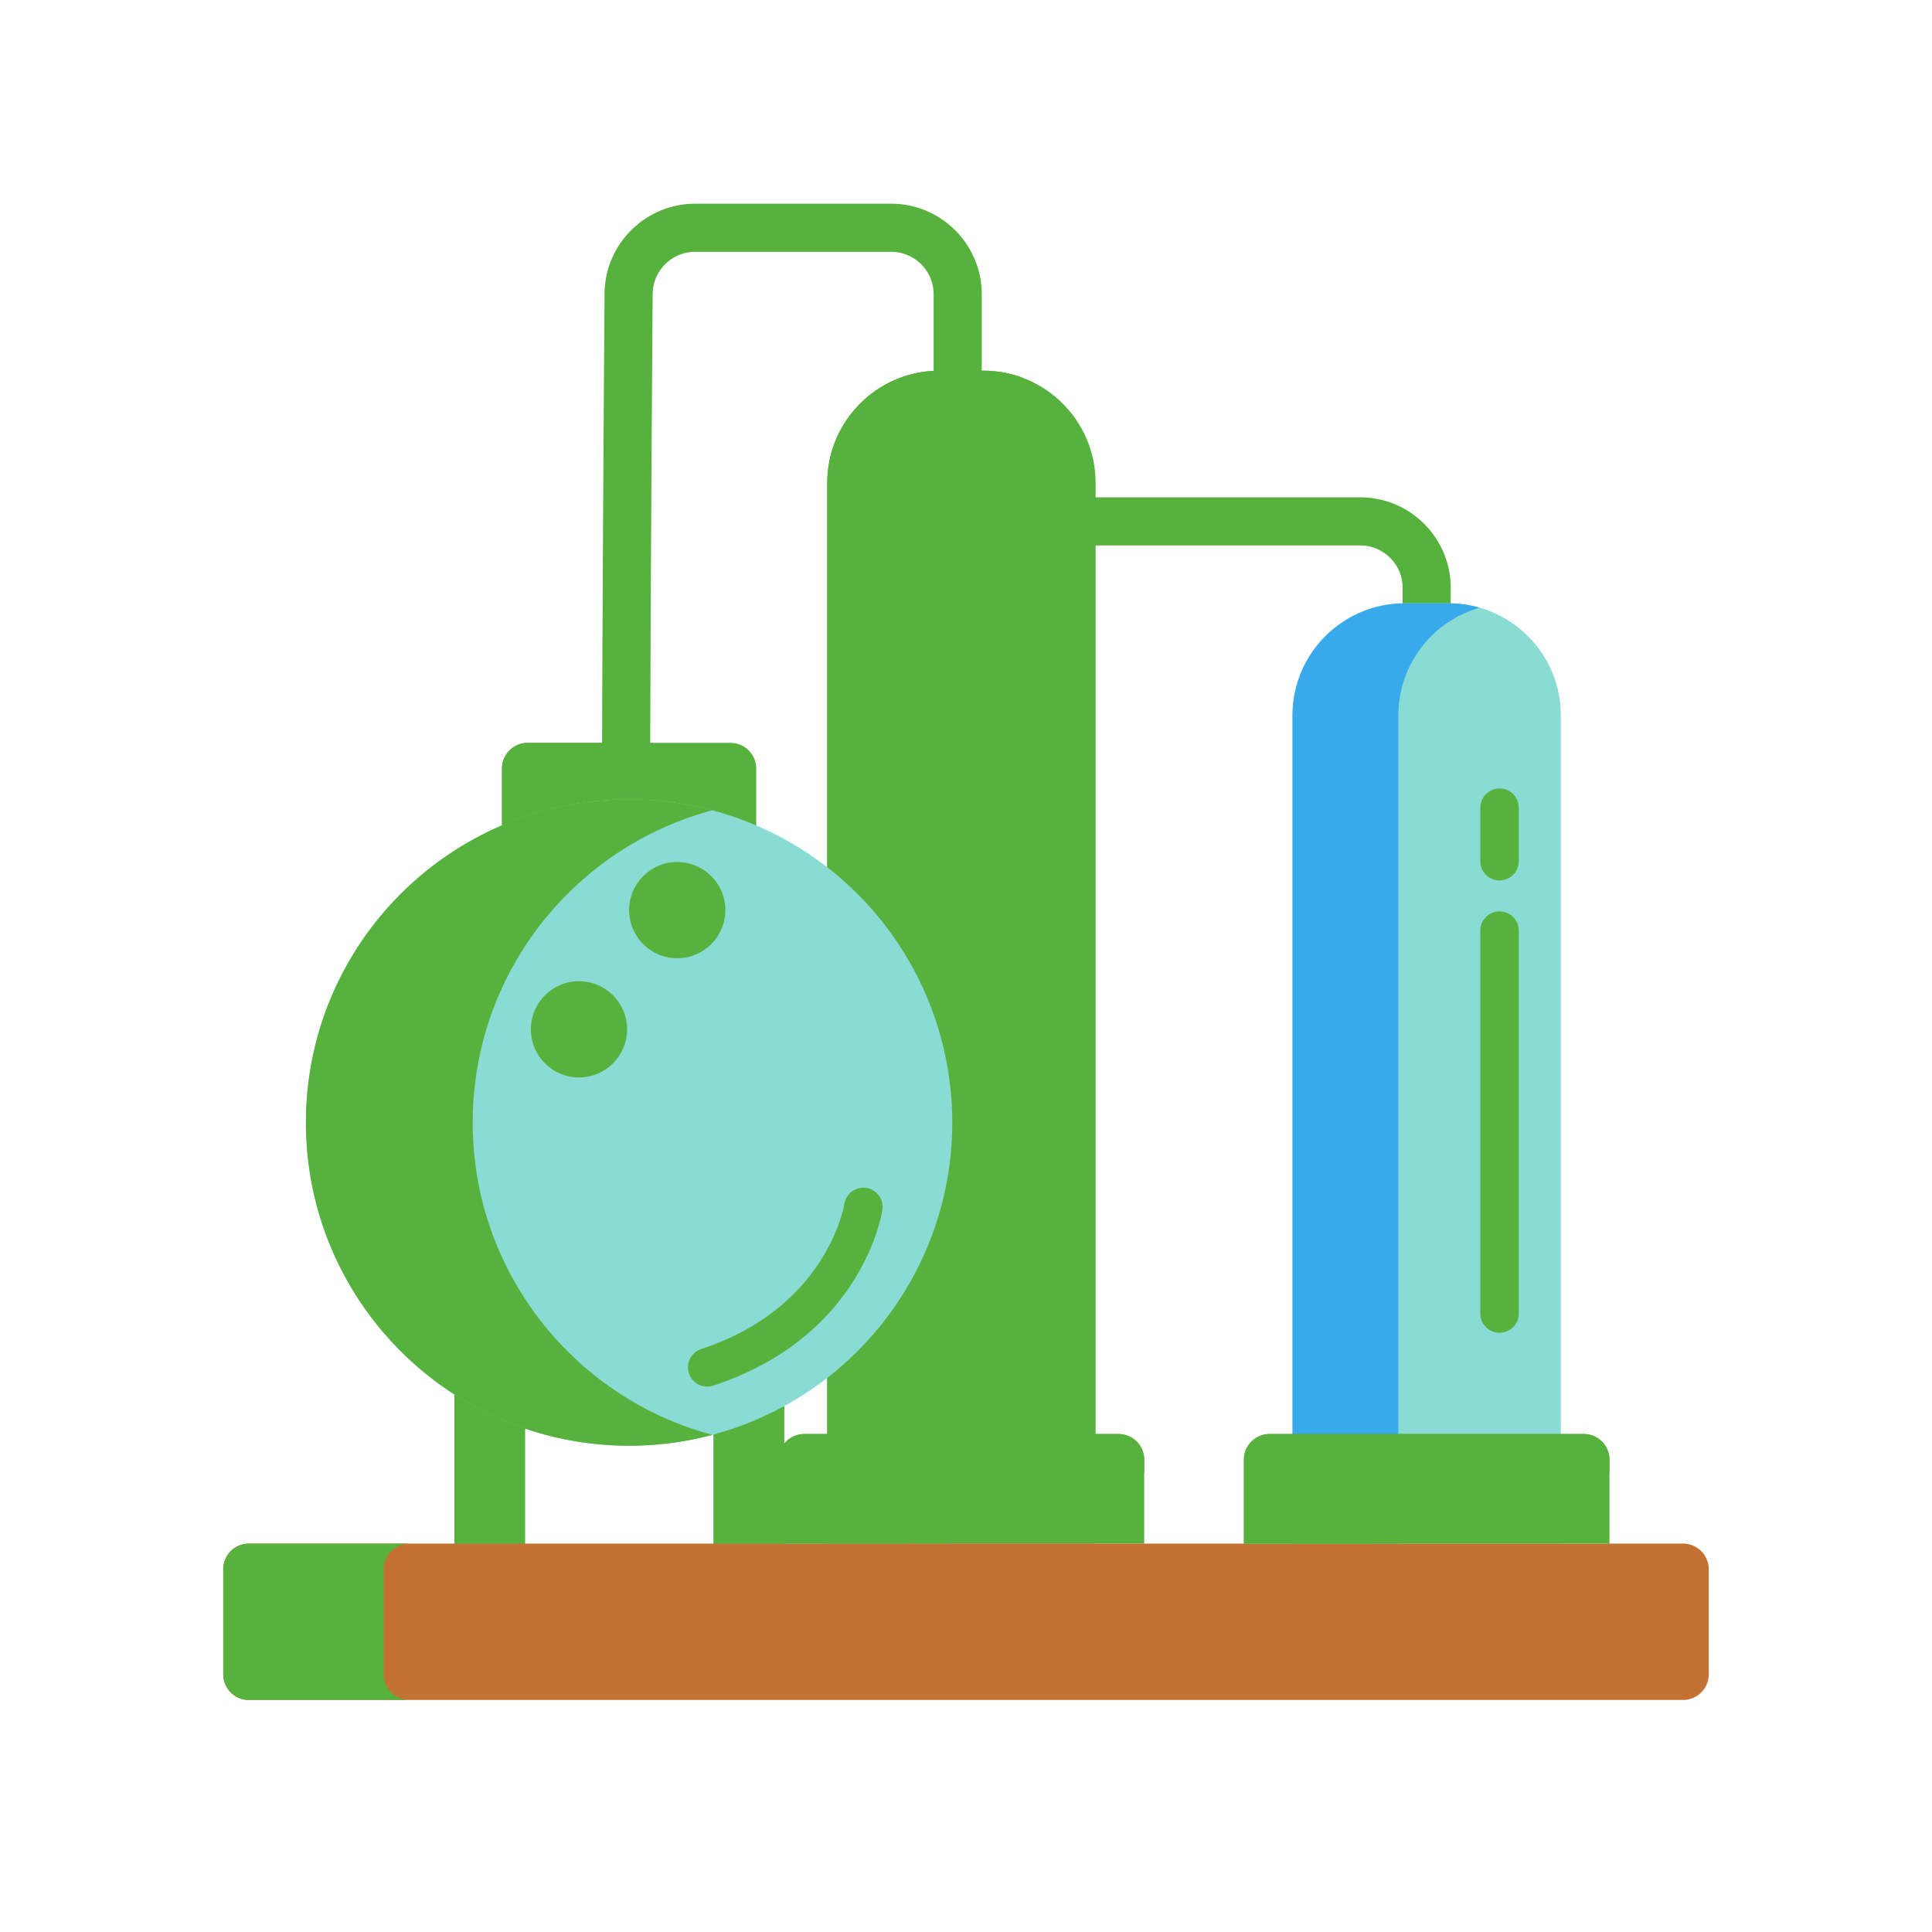 <svg xmlns="http://www.w3.org/2000/svg" version="1.1" xmlns:xlink="http://www.w3.org/1999/xlink" width="512" height="512" x="0" y="0" viewBox="0 0 512 512" style="enable-background:new 0 0 512 512" xml:space="preserve" class=""><g transform="matrix(0.85,0,0,0.85,38.4,37.838)"><path d="M150.962 312.976a7.502 7.502 0 0 1-7.194-5.392c-.567-1.937-2.295-7.831-.459-260.573.112-15.444 12.772-28.009 28.222-28.009h61.157c15.563 0 28.223 12.661 28.223 28.222v105.683c0 4.142-3.357 7.5-7.5 7.5s-7.5-3.358-7.5-7.5V47.224c0-7.291-5.932-13.222-13.223-13.222H171.53c-7.238 0-13.169 5.885-13.222 13.118-1.092 150.209-1.1 248.396-.022 256.725a7.5 7.5 0 0 1-7.324 9.131zm7.2-9.612c.036.125.069.25.1.375-.034-.155-.072-.279-.1-.375z" class="" fill="#56b13d" opacity="1" data-original="#000000"></path><path d="M190.596 220.274h-79.262v-25.175a8 8 0 0 1 8-8h63.262a8 8 0 0 1 8 8v25.175z" class="" fill="#56b13d" opacity="1" data-original="#000000"></path><path d="M159.334 187.099h-40a8 8 0 0 0-8 8v25.175h40v-25.175a8 8 0 0 1 8-8z" class="" fill="#56b13d" opacity="1" data-original="#000000"></path><path d="M399.631 203.924a7.5 7.5 0 0 1-7.5-7.5v-57.657c0-7.291-5.932-13.222-13.223-13.222h-98.56c-4.143 0-7.5-3.358-7.5-7.5s3.357-7.5 7.5-7.5h98.56c15.563 0 28.223 12.661 28.223 28.222v57.657a7.5 7.5 0 0 1-7.5 7.5z" class="" fill="#56b13d" opacity="1" data-original="#000000"></path><path d="M296.408 436.745h-83.666v-330.69c0-19.33 15.67-35 35-35h13.666c19.33 0 35 15.67 35 35v330.69z" class="" fill="#56b13d" opacity="1" data-original="#000000"></path><path d="M273.575 73.231a34.93 34.93 0 0 0-12.167-2.176h-13.666c-19.33 0-35 15.67-35 35v330.69h38v-330.69c0-15.051 9.502-27.88 22.833-32.824z" class="" fill="#56b13d" opacity="1" data-original="#000000"></path><path d="M441.463 436.745h-83.666V178.582c0-19.33 15.67-35 35-35h13.666c19.33 0 35 15.67 35 35v258.163z" class="" style="" fill="#89dbd3" data-original="#fce575" opacity="1"></path><path d="M416.13 144.945a35.005 35.005 0 0 0-9.667-1.363h-13.666c-19.33 0-35 15.67-35 35v258.162h33V178.582c.001-15.975 10.707-29.441 25.333-33.637z" class="" style="" fill="#38aaeb" data-original="#fcda4f" opacity="1"></path><path d="M96.5 364.314h22.051v76.535H96.5zM177.309 364.314h22.051v76.535h-22.051z" class="" fill="#56b13d" opacity="1" data-original="#000000"></path><path d="M96.5 364.313h12.321v76.535H96.5zM177.31 364.313h12.321v76.535H177.31z" class="" fill="#56b13d" opacity="1" data-original="#000000"></path><path d="M311.561 436.745H197.589v-26.164a8 8 0 0 1 8-8h97.972a8 8 0 0 1 8 8v26.164z" class="" fill="#56b13d" opacity="1" data-original="#000000"></path><path d="M479.57 485.498H32.43a8 8 0 0 1-8-8v-32.753a8 8 0 0 1 8-8h447.14a8 8 0 0 1 8 8v32.753a8 8 0 0 1-8 8z" class="" style="" fill="#c37233" data-original="#a56021" opacity="1"></path><path d="M456.616 436.745H342.645v-26.164a8 8 0 0 1 8-8h97.972a8 8 0 0 1 8 8v26.164z" class="" fill="#56b13d" opacity="1" data-original="#000000"></path><circle cx="150.965" cy="305.474" r="100.761" class="" style="" fill="#89dbd3" data-original="#ffa730" opacity="1"></circle><path d="M237.589 422.581a8 8 0 0 1 8-8h65.972v-4a8 8 0 0 0-8-8h-97.972a8 8 0 0 0-8 8v26.164h40v-14.164z" class="" fill="#56b13d" opacity="1" data-original="#000000"></path><path d="M382.645 422.581a8 8 0 0 1 8-8h65.972v-4a8 8 0 0 0-8-8h-97.972a8 8 0 0 0-8 8v26.164h40v-14.164z" class="" fill="#56b13d" opacity="1" data-original="#000000"></path><path d="M102.203 305.474c0-46.658 31.715-85.902 74.761-97.368a100.906 100.906 0 0 0-26-3.394c-55.649 0-100.761 45.112-100.761 100.761s45.113 100.761 100.761 100.761c8.991 0 17.705-1.184 26-3.394-43.046-11.464-74.761-50.708-74.761-97.366z" class="" fill="#56b13d" opacity="1" data-original="#000000"></path><path d="M74.43 477.498v-32.753a8 8 0 0 1 8-8h-50a8 8 0 0 0-8 8v32.753a8 8 0 0 0 8 8h50a8 8 0 0 1-8-8z" class="" fill="#56b13d" opacity="1" data-original="#000000"></path><circle cx="165.965" cy="239.241" r="15" class="" fill="#56b13d" opacity="1" data-original="#000000"></circle><path d="M175.309 387.786a6.001 6.001 0 0 1-1.87-11.702c39.342-12.914 44.58-44.873 44.628-45.194a6 6 0 0 1 11.867 1.784c-.242 1.61-6.463 39.618-52.753 54.812-.621.203-1.252.3-1.872.3z" class="" fill="#56b13d" opacity="1" data-original="#000000"></path><path d="M280.349 171.988a6 6 0 0 1-6-6V149.32a6 6 0 0 1 12 0v16.668a6 6 0 0 1-6 6zM280.349 313a6 6 0 0 1-6-6V187.639a6 6 0 0 1 12 0V307a6 6 0 0 1-6 6z" class="" fill="#56b13d" opacity="1" data-original="#000000"></path><path d="M422.349 229.988a6 6 0 0 1-6-6V207.32a6 6 0 0 1 12 0v16.668a6 6 0 0 1-6 6zM422.349 371a6 6 0 0 1-6-6V245.639a6 6 0 0 1 12 0V365a6 6 0 0 1-6 6z" class="" fill="#56b13d" opacity="1" data-original="#000000"></path><circle cx="135.334" cy="276.408" r="15" class="" fill="#56b13d" opacity="1" data-original="#000000"></circle></g></svg>